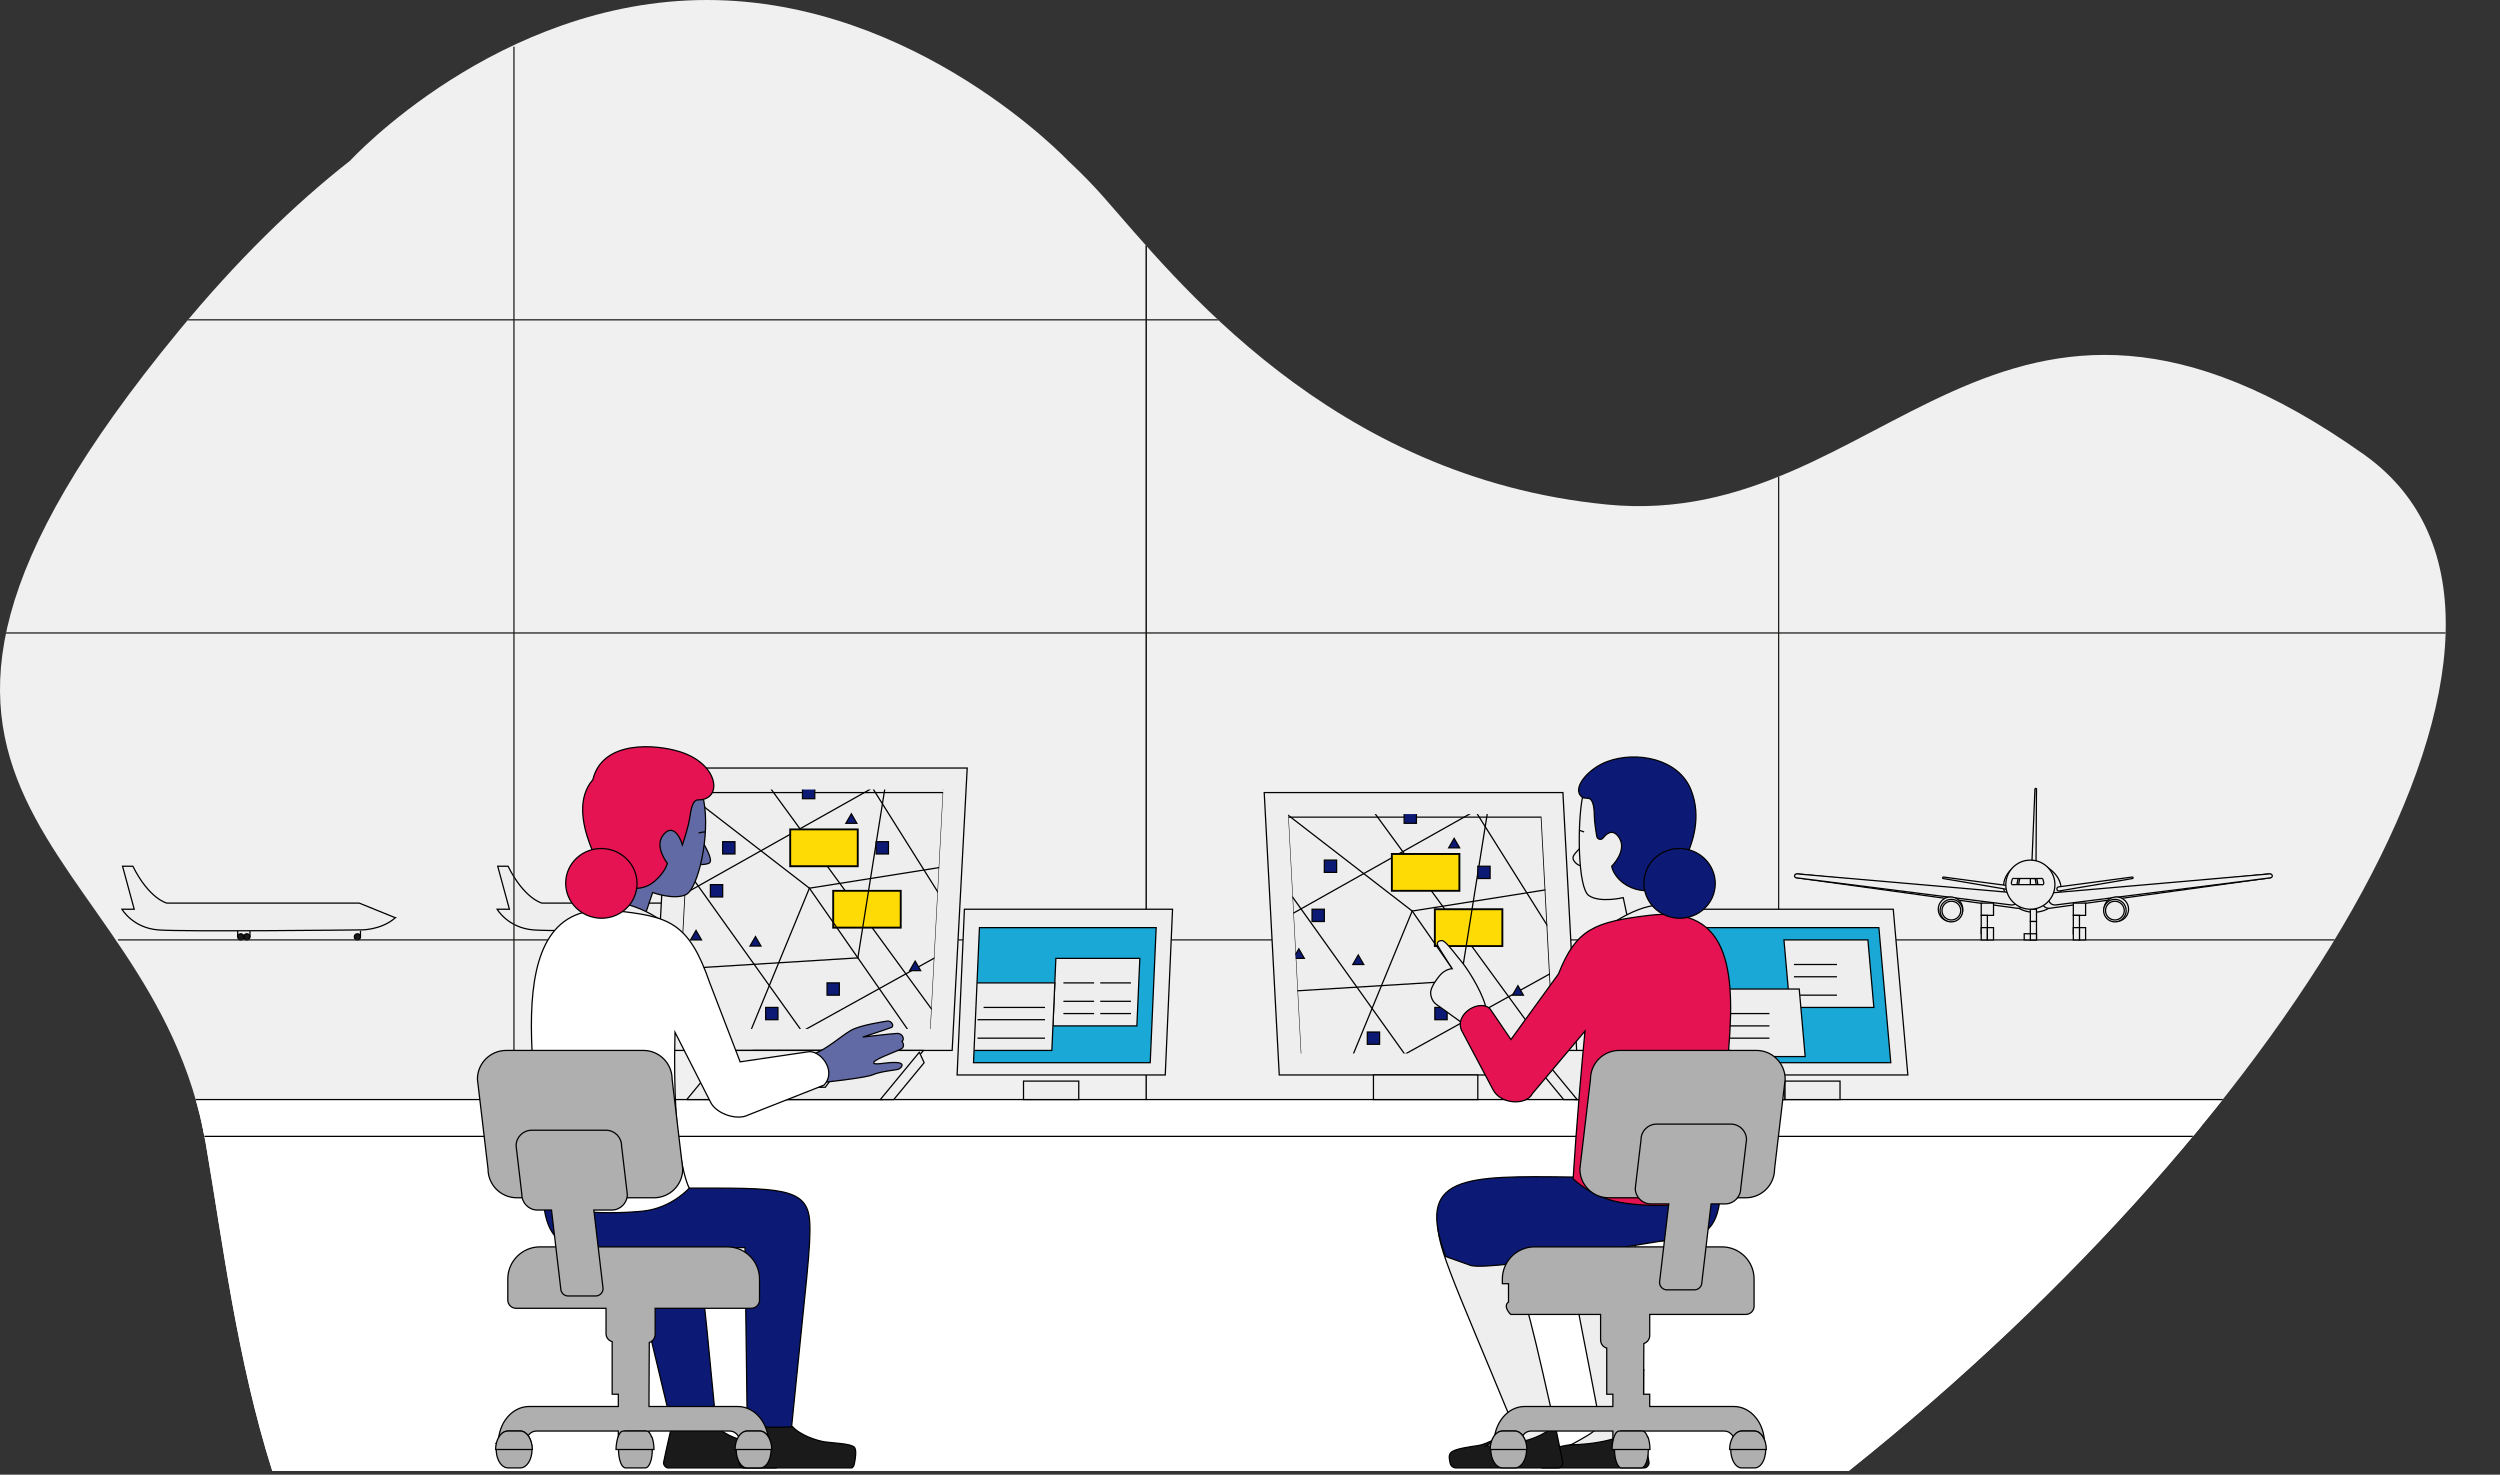 <?xml version="1.0" encoding="UTF-8"?>
<svg xmlns="http://www.w3.org/2000/svg" xmlns:xlink="http://www.w3.org/1999/xlink" id="b" width="987.484" height="582.484" viewBox="0 0 987.484 582.484">
  <rect x="0" y="0" width="987.484" height="582.484" fill="#333333" stroke="none"/>
  <defs>
    <style>.m,.n,.o,.p{fill:none;}.q,.r,.s,.t{fill:#eee;}.q,.u,.v,.s,.n,.w,.x,.y,.z,.aa,.ab,.ac,.t,.o,.p{stroke-width:.5px;}.q,.u,.v,.s,.n,.w,.x,.y,.z,.aa,.ab,.ac,.ad,.o,.p{stroke-miterlimit:10;}.q,.u,.v,.s,.n,.w,.x,.y,.aa,.ab,.ac,.t,.ad,.p{stroke:#000;}.q,.n{stroke-linecap:round;}.ae{fill:#f0f0f0;}.af,.u{fill:#e61353;}.ag,.v{fill:#fff;}.ah,.y{fill:#1aa8d7;}.ai,.z,.aa{fill:#0c1a75;}.aj,.x{fill:#1a1a1a;}.ak,.ac{fill:#616aa5;}.w{opacity:.19;}.w,.ab{fill:#afafaf;}.z{stroke:#020203;}.t{stroke-linejoin:round;}.al{clip-path:url(#k);}.am{clip-path:url(#l);}.an{clip-path:url(#i);}.ao{clip-path:url(#h);}.ap{clip-path:url(#j);}.aq{clip-path:url(#g);}.ar{clip-path:url(#e);}.as{clip-path:url(#f);}.at{clip-path:url(#d);}.ad{fill:#ffdb05;stroke-width:.75px;}.o{stroke:#1d1d1b;}</style>
    <clipPath id="d">
      <path class="ae" d="m138.296,63.465c-22.241,17.432-44.859,39.544-67.589,67.131-154.625,187.665-10.573,198.238,10.573,321.145,6.684,38.85,12.312,85.227,26.274,129.281h622.656c176.579-140.83,296.57-335.527,203.492-401.527-145.374-103.084-188.987,30.397-298.678,19.824-109.692-10.573-170.999-89.667-199.195-121.586-3.816-4.32-7.978-8.627-12.464-12.859-.498-.47-1-.939-1.506-1.407,0,0-59.866-63.466-142.625-63.466s-140.938,63.465-140.938,63.465Z"></path>
    </clipPath>
    <clipPath id="e">
      <polygon class="m" points="608.815 321.55 508.783 321.55 513.823 416.124 613.854 416.124 608.815 321.55"></polygon>
    </clipPath>
    <clipPath id="f">
      <polygon class="m" points="272.581 311.85 372.612 311.85 367.573 406.424 267.541 406.424 272.581 311.85"></polygon>
    </clipPath>
    <clipPath id="g">
      <path class="s" d="m795.622,347.012h10.513c.403-.218.754.056.851.446l.284,1.134c.138.554-.28,1.09-.851.844h-11.08c-.571.246-.99-.291-.851-.844l.284-1.134c.098-.391.449-.665.851-.446Z"></path>
    </clipPath>
    <clipPath id="h">
      <polygon class="y" points="386.877 366.412 456.677 366.412 454.327 419.761 384.526 419.761 386.877 366.412"></polygon>
    </clipPath>
    <clipPath id="i">
      <path class="aa" d="m272.101,469.298c35.169,0,46.852-.544,47.708,13.04.613,9.73-1.317,22.771-7.139,81.276,0,0-10.22.649-17.516-.774l-.895-70.067c1.365.13-55.845.28-65.292,0-6.502-.193-14.344-4.325-14.344-21.286l57.478-2.189Z"></path>
    </clipPath>
    <clipPath id="j">
      <path class="ac" d="m277.957,316.097c2.694,14.12-2.289,34.773-6.877,37.195-4.588,2.422-13.29-.756-13.29-.756l-3.379,10.005-18.341,1.998s7.649-18.165,5.997-23.864c-4.05-13.973,7.528-52.648,35.889-24.578Z"></path>
    </clipPath>
    <clipPath id="k">
      <polygon class="y" points="742.145 366.412 672.345 366.412 677.044 419.761 746.845 419.761 742.145 366.412"></polygon>
    </clipPath>
    <clipPath id="l">
      <path class="s" d="m625.015,315.189c-1.996,10.597-1.797,35.559,2.572,38.561,4.369,3.002,13.576.807,13.576.807l2.244,10.554,18.376,4.2s-5.61-19.341-3.259-24.928c5.766-13.7-1.401-54.32-33.509-29.195Z"></path>
    </clipPath>
  </defs>
  <g id="c">
    <path class="ag" d="m138.963,64.502c-22.197,17.397-44.769,39.465-67.453,66.996-154.316,187.289-10.551,197.841,10.552,320.502,6.671,38.773,12.287,85.057,26.221,129.022h621.409c176.225-140.548,295.976-334.855,203.085-400.723-145.083-102.877-188.608,30.336-298.08,19.784-109.472-10.551-170.657-89.487-198.796-121.342-3.809-4.312-7.962-8.61-12.439-12.834-.497-.469-.998-.937-1.503-1.404H138.963Z"></path>
    <path class="ae" d="m138.296,63.465c-22.241,17.432-44.859,39.544-67.589,67.131-154.625,187.665-10.573,198.238,10.573,321.145,6.684,38.85,12.312,85.227,26.274,129.281h622.656c176.579-140.83,296.57-335.527,203.492-401.527-145.374-103.084-188.987,30.397-298.678,19.824-109.692-10.573-170.999-89.667-199.195-121.586-3.816-4.32-7.978-8.627-12.464-12.859-.498-.47-1-.939-1.506-1.407,0,0-59.866-63.466-142.625-63.466s-140.938,63.465-140.938,63.465Z"></path>
    <g class="at">
      <path class="s" d="m156.175,362.504l-14.299-5.792h-76.016s-6.923-1.643-13.376-14.55h-4.08s4.607,16.975,4.607,16.975h-4.84s4.252,7.371,14.319,8.171c10.066.801,79.616,0,79.616,0,0,0,8.16.356,14.07-4.804Z"></path>
      <circle class="x" cx="141.17" cy="370.049" r="1.212"></circle>
      <circle class="x" cx="97.52" cy="370.049" r="1.212"></circle>
      <circle class="x" cx="95.095" cy="370.049" r="1.212"></circle>
      <line class="s" x1="142.382" y1="367.624" x2="142.382" y2="370.049"></line>
      <line class="s" x1="98.733" y1="367.624" x2="98.733" y2="370.049"></line>
      <line class="s" x1="93.883" y1="367.624" x2="93.883" y2="370.049"></line>
      <path class="s" d="m304.367,362.504l-14.299-5.792h-76.016s-6.923-1.643-13.376-14.55h-4.08s4.607,16.975,4.607,16.975h-4.84s4.252,7.371,14.319,8.171c10.066.801,79.616,0,79.616,0,0,0,8.16.356,14.07-4.804Z"></path>
      <circle class="x" cx="289.093" cy="370.049" r="1.212"></circle>
      <circle class="x" cx="247.868" cy="370.049" r="1.212"></circle>
      <circle class="x" cx="243.018" cy="370.049" r="1.212"></circle>
      <line class="s" x1="290.305" y1="367.624" x2="290.305" y2="370.049"></line>
      <line class="s" x1="246.656" y1="367.624" x2="246.656" y2="370.049"></line>
      <line class="s" x1="241.806" y1="367.624" x2="241.806" y2="370.049"></line>
      <line class="o" x1="46.596" y1="371.262" x2="943.835" y2="371.262"></line>
      <polygon class="s" points="617.34 313.062 499.354 313.062 505.298 424.611 623.284 424.611 617.34 313.062"></polygon>
      <g class="ar">
        <polygon class="s" points="608.815 322.762 508.783 322.762 513.823 417.336 613.854 417.336 608.815 322.762"></polygon>
        <line class="n" x1="498.85" y1="337.936" x2="660.24" y2="563.987"></line>
        <line class="n" x1="531.438" y1="305.348" x2="693.747" y2="527.777"></line>
        <line class="n" x1="578.063" y1="277.415" x2="740.936" y2="493.637"></line>
        <line class="n" x1="754.385" y1="305.865" x2="424.879" y2="488.464"></line>
        <line class="n" x1="702.14" y1="253.103" x2="429.017" y2="406.734"></line>
        <line class="n" x1="760.592" y1="359.662" x2="427.983" y2="536.571"></line>
        <line class="n" x1="794.732" y1="390.358" x2="498.85" y2="550.537"></line>
        <rect class="ad" x="549.777" y="337.312" width="26.675" height="14.55"></rect>
        <rect class="ad" x="566.752" y="359.137" width="26.675" height="14.55"></rect>
        <polyline class="n" points="508.273 321.59 557.807 359.854 530.91 425.175"></polyline>
        <line class="n" x1="624.87" y1="349.199" x2="557.807" y2="359.854"></line>
        <line class="n" x1="676.786" y1="530.926" x2="557.807" y2="359.854"></line>
        <line class="n" x1="563.488" y1="289.637" x2="686.251" y2="485.124"></line>
        <line class="n" x1="506.392" y1="391.736" x2="576.951" y2="387.381"></line>
        <line class="n" x1="589.632" y1="307.808" x2="576.951" y2="387.381"></line>
        <rect class="z" x="523.102" y="339.737" width="4.85" height="4.85"></rect>
        <rect class="z" x="518.252" y="359.137" width="4.85" height="4.85"></rect>
        <rect class="z" x="540.077" y="407.636" width="4.85" height="4.85"></rect>
        <rect class="z" x="583.727" y="342.162" width="4.85" height="4.85"></rect>
        <rect class="z" x="566.752" y="397.936" width="4.85" height="4.85"></rect>
        <rect class="z" x="554.627" y="320.337" width="4.85" height="4.85"></rect>
        <polygon class="z" points="513.029 378.536 515.193 378.536 514.111 376.662 513.029 374.788 511.947 376.662 510.865 378.536 513.029 378.536"></polygon>
        <polygon class="z" points="536.5 380.961 538.664 380.961 537.582 379.087 536.5 377.213 535.418 379.087 534.336 380.961 536.5 380.961"></polygon>
        <polygon class="z" points="599.576 393.086 601.74 393.086 600.658 391.212 599.576 389.338 598.494 391.212 597.412 393.086 599.576 393.086"></polygon>
        <polygon class="z" points="574.382 334.887 576.546 334.887 575.464 333.013 574.382 331.139 573.3 333.013 572.218 334.887 574.382 334.887"></polygon>
      </g>
      <polygon class="s" points="264.056 303.362 382.042 303.362 376.098 414.911 258.112 414.911 264.056 303.362"></polygon>
      <g class="as">
        <polygon class="s" points="272.581 313.062 372.612 313.062 367.573 407.636 267.541 407.636 272.581 313.062"></polygon>
        <line class="n" x1="260.753" y1="328.913" x2="422.143" y2="554.964"></line>
        <line class="n" x1="293.341" y1="296.325" x2="455.65" y2="518.754"></line>
        <line class="n" x1="339.966" y1="268.392" x2="502.839" y2="484.614"></line>
        <line class="n" x1="516.288" y1="296.842" x2="186.782" y2="479.441"></line>
        <line class="n" x1="464.043" y1="244.08" x2="190.92" y2="397.711"></line>
        <line class="n" x1="522.495" y1="350.639" x2="189.886" y2="527.548"></line>
        <line class="n" x1="556.635" y1="381.335" x2="260.753" y2="541.515"></line>
        <rect class="ad" x="312.13" y="327.612" width="26.675" height="14.55"></rect>
        <rect class="ad" x="329.105" y="351.862" width="26.675" height="14.55"></rect>
        <polyline class="n" points="270.177 312.567 319.71 350.831 292.813 416.152"></polyline>
        <line class="n" x1="386.773" y1="340.176" x2="319.71" y2="350.831"></line>
        <line class="n" x1="438.689" y1="521.903" x2="319.71" y2="350.831"></line>
        <line class="n" x1="325.391" y1="280.615" x2="448.154" y2="476.101"></line>
        <line class="n" x1="268.296" y1="382.713" x2="338.854" y2="378.358"></line>
        <line class="n" x1="351.535" y1="298.785" x2="338.854" y2="378.358"></line>
        <rect class="z" x="285.455" y="332.462" width="4.85" height="4.85"></rect>
        <rect class="z" x="280.605" y="349.437" width="4.85" height="4.85"></rect>
        <rect class="z" x="302.43" y="397.936" width="4.85" height="4.85"></rect>
        <rect class="z" x="346.08" y="332.462" width="4.85" height="4.85"></rect>
        <rect class="z" x="326.68" y="388.236" width="4.85" height="4.85"></rect>
        <rect class="z" x="316.98" y="310.637" width="4.85" height="4.85"></rect>
        <polygon class="z" points="274.932 371.262 277.096 371.262 276.014 369.388 274.932 367.513 273.85 369.388 272.768 371.262 274.932 371.262"></polygon>
        <polygon class="z" points="298.403 373.687 300.567 373.687 299.485 371.812 298.403 369.938 297.321 371.812 296.239 373.687 298.403 373.687"></polygon>
        <polygon class="z" points="361.479 383.386 363.643 383.386 362.561 381.512 361.479 379.638 360.397 381.512 359.315 383.386 361.479 383.386"></polygon>
        <polygon class="z" points="336.285 325.187 338.449 325.187 337.367 323.313 336.285 321.439 335.203 323.313 334.121 325.187 336.285 325.187"></polygon>
      </g>
      <path class="s" d="m791.406,350.118c0-5.206,4.701-9.514,10.672-9.514s12.025,5.098,12.025,10.304-4.84,9.427-10.811,9.427-11.886-5.011-11.886-10.217Z"></path>
      <rect class="s" x="801.974" y="359.137" width="2.425" height="4.85"></rect>
      <rect class="s" x="801.974" y="363.987" width="2.425" height="7.275"></rect>
      <rect class="s" x="801.974" y="368.837" width="2.425" height="2.425"></rect>
      <rect class="s" x="799.549" y="368.837" width="2.425" height="2.425"></rect>
      <path class="s" d="m896.527,346.744l-86.837,12.009c-1.499.207-2.866-.799-2.866-2.108v-.646c0-1.06.91-1.949,2.13-2.08l87.301-8.725c.545-.058,1.029.31,1.029.784h0c0,.382-.32.705-.757.766Z"></path>
      <path class="s" d="m896.803,346.733l-84.757,10.709c-1.463.185-2.797-.841-2.797-2.151v-.646c0-1.06.889-1.936,2.079-2.048l85.21-7.418c.532-.05,1.004.326,1.004.8h0c0,.382-.312.701-.738.755Z"></path>
      <circle class="s" cx="835.924" cy="359.137" r="4.85" transform="translate(-9.112 696.276) rotate(-45)"></circle>
      <path class="s" d="m835.368,363.759c-2.248,0-4.078-1.829-4.078-4.078s1.829-4.078,4.078-4.078,4.078,1.829,4.078,4.078-1.829,4.078-4.078,4.078Z"></path>
      <path class="s" d="m835.368,355.98c2.041,0,3.702,1.66,3.702,3.702s-1.661,3.702-3.702,3.702-3.702-1.66-3.702-3.702,1.661-3.702,3.702-3.702m0-.752c-2.46,0-4.454,1.994-4.454,4.454s1.994,4.454,4.454,4.454,4.454-1.994,4.454-4.454-1.994-4.454-4.454-4.454h0Z"></path>
      <rect class="s" x="818.949" y="356.712" width="4.85" height="4.85"></rect>
      <rect class="s" x="818.949" y="361.562" width="2.425" height="7.275"></rect>
      <rect class="s" x="821.374" y="366.412" width="2.425" height="4.85"></rect>
      <rect class="s" x="818.949" y="366.412" width="2.425" height="4.85"></rect>
      <path class="s" d="m709.846,346.744l86.837,12.009c1.499.207,2.866-.799,2.866-2.108v-.646c0-1.06-.91-1.949-2.13-2.08l-87.301-8.725c-.545-.058-1.029.31-1.029.784h0c0,.382.32.705.757.766Z"></path>
      <path class="s" d="m709.57,346.733l84.757,10.709c1.463.185,2.797-.841,2.797-2.151v-.646c0-1.06-.889-1.936-2.079-2.048l-85.21-7.418c-.532-.05-1.004.326-1.004.8h0c0,.382.312.701.738.755Z"></path>
      <circle class="s" cx="770.449" cy="359.137" r="4.85" transform="translate(-61.902 186.619) rotate(-13.282)"></circle>
      <path class="s" d="m770.774,363.759c-2.248,0-4.078-1.829-4.078-4.078s1.829-4.078,4.078-4.078,4.078,1.829,4.078,4.078-1.829,4.078-4.078,4.078Z"></path>
      <path class="s" d="m770.774,355.98c2.041,0,3.702,1.66,3.702,3.702s-1.661,3.702-3.702,3.702-3.702-1.66-3.702-3.702,1.661-3.702,3.702-3.702m0-.752c-2.46,0-4.454,1.994-4.454,4.454s1.994,4.454,4.454,4.454,4.454-1.994,4.454-4.454-1.994-4.454-4.454-4.454h0Z"></path>
      <rect class="s" x="782.574" y="356.712" width="4.85" height="4.85" transform="translate(1569.998 718.273) rotate(180)"></rect>
      <rect class="s" x="782.574" y="361.562" width="2.425" height="7.275" transform="translate(1567.574 730.398) rotate(180)"></rect>
      <rect class="s" x="782.574" y="366.412" width="2.425" height="4.85" transform="translate(1567.574 737.673) rotate(180)"></rect>
      <rect class="s" x="784.999" y="366.412" width="2.425" height="4.85" transform="translate(1572.423 737.673) rotate(180)"></rect>
      <path class="s" d="m842.338,347.017l-28.946,4.911c-.499.085-.955-.3-.955-.807h0c0-.41.303-.757.71-.811l29.1-3.892c.182-.024.343.117.343.3h0c0,.148-.107.274-.252.299Z"></path>
      <path class="s" d="m804.399,311.682l-.186,29.359c-.003.507-.461.889-.96.801h0c-.404-.071-.693-.43-.676-.84l1.216-29.334c.008-.183.175-.317.355-.286h0c.145.026.251.152.25.3Z"></path>
      <path class="s" d="m767.541,347.017l28.946,4.911c.499.085.955-.3.955-.807h0c0-.41-.303-.757-.71-.811l-29.1-3.892c-.182-.024-.343.117-.343.3h0c0,.148.107.274.252.299Z"></path>
      <circle class="s" cx="801.974" cy="349.437" r="9.7" transform="translate(277.629 1049.673) rotate(-76.717)"></circle>
      <path class="r" d="m795.622,347.012h10.513c.403-.218.754.056.851.446l.284,1.134c.138.554-.28,1.09-.851.844h-11.08c-.571.246-.99-.291-.851-.844l.284-1.134c.098-.391.449-.665.851-.446Z"></path>
      <g class="aq">
        <rect class="s" x="801.974" y="347.012" width="2.425" height="4.85"></rect>
        <polygon class="s" points="803.866 347.012 804.523 347.012 805.393 351.862 804.736 351.862 803.866 347.012"></polygon>
        <polygon class="s" points="797.114 347.012 797.771 347.012 796.906 351.862 796.25 351.862 797.114 347.012"></polygon>
      </g>
      <path class="p" d="m795.622,347.012h10.513c.403-.218.754.056.851.446l.284,1.134c.138.554-.28,1.09-.851.844h-11.08c-.571.246-.99-.291-.851-.844l.284-1.134c.098-.391.449-.665.851-.446Z"></path>
      <polyline class="o" points="702.55 42.678 702.55 468.26 452.778 468.26 452.778 42.678"></polyline>
      <polyline class="o" points="452.778 42.678 452.778 468.26 203.006 468.26 203.006 18.428"></polyline>
      <rect class="v" x="16.284" y="444.011" width="904.514" height="138.223"></rect>
      <line class="o" x1=".521" y1="250.013" x2="987.484" y2="250.013"></line>
      <rect class="v" x="6.584" y="434.311" width="914.214" height="14.55"></rect>
      <rect class="s" x="297.58" y="414.911" width="41.224" height="9.7" transform="translate(636.385 839.522) rotate(-180)"></rect>
      <polygon class="t" points="287.267 414.911 364.771 414.911 348.773 434.311 271.269 434.311 287.267 414.911"></polygon>
      <polygon class="t" points="363.132 415.62 365.034 419.757 353.033 434.311 347.719 434.311 363.132 415.62"></polygon>
      <rect class="s" x="404.279" y="427.036" width="21.825" height="7.275" transform="translate(830.382 861.347) rotate(180)"></rect>
      <polygon class="s" points="380.937 359.137 463.151 359.137 460.267 424.611 378.052 424.611 380.937 359.137"></polygon>
      <polygon class="ah" points="386.877 366.412 456.677 366.412 454.327 419.761 384.526 419.761 386.877 366.412"></polygon>
      <g class="ao">
        <polygon class="s" points="415.891 405.211 449.054 405.211 450.23 378.536 417.066 378.536 415.891 405.211"></polygon>
        <line class="s" x1="446.716" y1="388.236" x2="434.591" y2="388.236"></line>
        <line class="s" x1="446.716" y1="395.511" x2="434.591" y2="395.511"></line>
        <line class="s" x1="446.716" y1="400.361" x2="434.591" y2="400.361"></line>
        <line class="s" x1="432.166" y1="388.236" x2="420.041" y2="388.236"></line>
        <line class="s" x1="432.166" y1="395.511" x2="420.041" y2="395.511"></line>
        <line class="s" x1="432.166" y1="400.361" x2="420.041" y2="400.361"></line>
        <polygon class="s" points="382.317 414.911 415.48 414.911 416.655 388.236 383.492 388.236 382.317 414.911"></polygon>
        <line class="s" x1="412.766" y1="397.936" x2="388.517" y2="397.936"></line>
        <line class="s" x1="412.766" y1="402.786" x2="386.092" y2="402.786"></line>
        <line class="s" x1="412.766" y1="410.061" x2="386.092" y2="410.061"></line>
      </g>
      <polygon class="p" points="386.877 366.412 456.677 366.412 454.327 419.761 384.526 419.761 386.877 366.412"></polygon>
      <polygon class="s" points="302.298 429.461 325.988 429.461 331.304 422.186 307.614 422.186 302.298 429.461"></polygon>
      <polygon class="s" points="300.669 429.461 324.359 429.461 329.675 422.186 305.985 422.186 300.669 429.461"></polygon>
      <path class="aj" d="m282.996,563.299c3.127,3.646,9.858,5.772,13.019,6.246,3.161.474,10.398.618,11.662,2.173.902,1.109.356,4.507-.031,6.363-.151.725-.463,1.728-1.204,1.728h-42.626c-.877,0-1.868-1.283-1.699-2.144.844-4.297,3.363-15.14,3.363-15.14l17.516.774Z"></path>
      <path class="p" d="m282.996,563.299c3.127,3.646,9.858,5.772,13.019,6.246,3.161.474,10.398.618,11.662,2.173.902,1.109.356,4.507-.031,6.363-.151.725-.463,1.728-1.204,1.728h-42.626c-.877,0-1.868-1.283-1.699-2.144.844-4.297,3.363-15.14,3.363-15.14l17.516.774Z"></path>
      <path class="ai" d="m271.776,482.338c4.531,10.435,5.035,17.249,11.187,81.276,0,0-10.076.649-17.688-.774l-16.73-70.067s17.45-23.75,23.231-10.435Z"></path>
      <path class="p" d="m271.776,482.338c4.531,10.435,5.035,17.249,11.187,81.276,0,0-10.076.649-17.688-.774l-16.73-70.067s17.45-23.75,23.231-10.435Z"></path>
      <path class="aj" d="m312.83,563.299c3.127,3.646,9.858,5.772,13.019,6.246,3.161.474,10.398.618,11.662,2.173.902,1.109.356,4.507-.031,6.363-.151.725-.463,1.728-1.204,1.728h-42.626c-.877,0-1.868-1.283-1.699-2.144.844-4.297,3.363-15.14,3.363-15.14l17.516.774Z"></path>
      <path class="p" d="m312.83,563.299c3.127,3.646,9.858,5.772,13.019,6.246,3.161.474,10.398.618,11.662,2.173.902,1.109.356,4.507-.031,6.363-.151.725-.463,1.728-1.204,1.728h-42.626c-.877,0-1.868-1.283-1.699-2.144.844-4.297,3.363-15.14,3.363-15.14l17.516.774Z"></path>
      <path class="ai" d="m272.101,469.298c35.169,0,46.852-.544,47.708,13.04.613,9.73-1.317,22.771-7.139,81.276,0,0-10.22.649-17.516-.774l-.895-70.067c1.365.13-55.845.28-65.292,0-6.502-.193-14.344-4.325-14.344-21.286l57.478-2.189Z"></path>
      <g class="an">
        <path class="aa" d="m233.147,476.699c0,11.175,1.025,18.7,12.792,20.706"></path>
      </g>
      <path class="p" d="m272.101,469.298c35.169,0,46.852-.544,47.708,13.04.613,9.73-1.317,22.771-7.139,81.276,0,0-10.22.649-17.516-.774l-.895-70.067c1.365.13-55.845.28-65.292,0-6.502-.193-14.344-4.325-14.344-21.286l57.478-2.189Z"></path>
      <path class="ac" d="m277.205,331.891c2.875,5.12,4.577,8.623,2.514,9.218-3.14.905-5.747.171-5.974-1.924-.227-2.095,3.46-7.294,3.46-7.294Z"></path>
      <path class="ak" d="m277.957,316.097c2.694,14.12-2.289,34.773-6.877,37.195-4.588,2.422-13.29-.756-13.29-.756l-3.379,10.005-18.341,1.998s7.649-18.165,5.997-23.864c-4.05-13.973,7.528-52.648,35.889-24.578Z"></path>
      <g class="ap">
        <path class="ac" d="m279.99,328.809c-1.175-.608-4.048.229-4.048.229"></path>
      </g>
      <path class="p" d="m277.957,316.097c2.694,14.12-2.289,34.773-6.877,37.195-4.588,2.422-13.29-.756-13.29-.756l-3.379,10.005-18.341,1.998s7.649-18.165,5.997-23.864c-4.05-13.973,7.528-52.648,35.889-24.578Z"></path>
      <path class="u" d="m275.65,315.951c9.921.191,8.499-14.115-7.011-18.993-9.564-3.008-30.674-4.777-34.466,11.017-12.143,13.932,7.081,41.389,7.081,41.389,0,0,2.911,2.712,11.62,1.384,2.015-.307,3.918-1.151,5.466-2.477,1.926-1.65,4.386-4.237,5.277-7.264,0,0-5.304-6.585-1.675-11.167,3.467-4.377,6.375-.213,7.595,3.89,0,0,2.428-6.87,3.072-11.72.515-3.884,1.574-6.087,3.042-6.059Z"></path>
      <path class="s" d="m259.461,362.444c-11.139-6.984-25.289-9.08-27.864-1.324-2.199,6.625,27.864,1.324,27.864,1.324Z"></path>
      <path class="ac" d="m321.394,416.306c5.33-1.946,10.968-7.181,14.765-9.334,3.797-2.153,13.254-3.451,14.226-3.64,1.646-.321,3.044,1.955,1.702,2.503-1.473.602-11.305,3.803-11.305,3.803,0,0,10.995-1.321,13.52-1.436,2.397-.108,3.04,2.496,2.008,3.111,0,0,1.167,1.631.135,2.656-1.032,1.025-10.525,4.055-11.247,5.593-.722,1.538,4.769-.081,8.794.124,4.025.205,1.794,2.388.762,2.696-1.032.308-6.914.791-9.945,2.124-3.03,1.333-21.063,3.197-21.063,3.197l-2.352-11.397Z"></path>
      <path class="ag" d="m242.741,359.698c21.258,2.282,29.227,4.269,37.596,28.489l12.011,31.233,26.48-3.91c4.866-1.239,11.991,7.37,6.656,13.094l-29.965,11.821c-4.487,2.301-12.622-.518-14.838-5.048l-14.06-27.638c-1.235,50.038,5.638,61.559,5.638,61.559,0,0-6.907,7.838-18.087,9.064-11.092,1.216-39.418,1.586-39.391-6.874.11-34.204-22.291-117.183,27.959-111.79Z"></path>
      <path class="p" d="m242.741,359.698c21.258,2.282,29.227,4.269,37.596,28.489l12.011,31.233,26.48-3.91c4.866-1.239,11.991,7.37,6.656,13.094l-29.965,11.821c-4.487,2.301-12.622-.518-14.838-5.048l-14.06-27.638c-1.235,50.038,5.638,61.559,5.638,61.559,0,0-6.907,7.838-18.087,9.064-11.092,1.216-39.418,1.586-39.391-6.874.11-34.204-22.291-117.183,27.959-111.79Z"></path>
      <path class="ab" d="m291.416,555.559h-35.061v-4.85h0l.106-20.428c1.347-.452,2.319-1.724,2.319-3.225v-10.296h37.969c1.798,0,3.255-1.457,3.255-3.255v-8.29c0-7.016-5.688-12.704-12.704-12.704h-74.016c-7.016,0-12.704,5.688-12.704,12.704v8.29c0,1.798,1.457,3.255,3.255,3.255h35.544v9.993c0,1.535,1.03,2.822,2.425,3.193v20.764h2.425v4.85h-35.209c-6.734,0-12.194,6.514-12.194,14.55h-1.173s12.05,0,12.05,0c0-2.678,1.835-4.85,4.099-4.85h32.426v4.85h12.125v-4.85h31.955c2.264,0,4.099,2.171,4.099,4.85h11.201c0-8.036-5.459-14.55-12.194-14.55Z"></path>
      <path class="ab" d="m254.11,414.911h-54.16c-6.28,0-11.371,5.091-11.371,11.371l4.189,35.458c0,6.28,5.091,11.371,11.371,11.371h54.16c6.28,0,11.371-5.091,11.371-11.371l-4.189-35.458c0-6.28-5.091-11.371-11.371-11.371Z"></path>
      <path class="ab" d="m245.513,452.595c0-3.402-2.758-6.159-6.159-6.159h-29.336c-3.402,0-6.159,2.758-6.159,6.159l2.269,19.207c0,3.401,2.758,6.159,6.159,6.159h5.553l3.647,31c0,1.629,1.321,2.95,2.95,2.95h10.817c1.629,0,2.95-1.321,2.95-2.95l-3.647-30.999h7.067c3.402,0,6.159-2.758,6.159-6.159l-2.269-19.207Z"></path>
      <path class="w" d="m304.007,570.109h-6.426v-2.425h5.649c.322.816.587,1.495.778,2.425Z"></path>
      <path class="ab" d="m304.231,569.621c-.191-.745-.455-1.424-.778-2.013-.138-.257-.289-.496-.448-.715-.74-1.022-1.686-1.634-2.716-1.634h-5.134v.007c-.025,0-.05-.006-.075-.006-2.375,0-4.3,3.257-4.3,7.275s1.925,7.275,4.3,7.275c.025,0,.05-.006.075-.006v.005h5.134c1.691,0,3.156-1.651,3.858-4.055.284-.969.443-2.064.443-3.219,0-1.037-.128-2.023-.36-2.914Z"></path>
      <path class="w" d="m196.389,570.109h6.617v-2.425h-5.778c-.347.816-.633,1.495-.839,2.425Z"></path>
      <path class="ab" d="m205.512,565.26c-.027,0-.054.006-.081.006v-.007h-4.784c-1.11,0-2.13.612-2.928,1.634-.171.219-.334.458-.483.715-.347.589-.632,1.269-.839,2.013-.25.891-.388,1.878-.388,2.914,0,1.155.171,2.25.478,3.219.757,2.403,2.337,4.055,4.16,4.055h4.784v-.005c.027,0,.054.006.081.006,2.561,0,4.637-3.257,4.637-7.275s-2.076-7.275-4.637-7.275Z"></path>
      <path class="ab" d="m257.431,569.685c-.046-.278-.111-.603-.195-.946-.022-.092-.046-.18-.07-.269-.054-.203-.116-.408-.183-.614-.018-.055-.032-.119-.051-.172h.052c-.438-1.255-1.124-2.425-2.105-2.425h-7.794,0s0,0,0,0c-1.534,0-2.778,3.257-2.778,7.275s1.244,7.275,2.778,7.275c.53,0,1.589-.001,1.589-.001h6.227c1.086,0,2.026-1.641,2.477-4.029.36-1.898.379-4.154.053-6.094Z"></path>
      <path class="ab" d="m210.275,572.534h-14.524c.013-.993.153-1.935.388-2.794.216-.764.509-1.464.865-2.069.153-.261.318-.509.496-.732.821-1.05,1.871-1.68,3.01-1.68h4.92v.007c.025,0,.057-.007.083-.007,2.59,0,4.697,3.24,4.761,7.275Z"></path>
      <path class="ab" d="m304.849,572.534h-14.524c.013-.993.153-1.935.388-2.794.216-.764.509-1.464.866-2.068.153-.261.318-.509.496-.732.821-1.05,1.871-1.68,3.01-1.68h4.92s0,.006,0,.006c.025,0,.057-.007.083-.007,2.59,0,4.697,3.24,4.761,7.275Z"></path>
      <path class="ab" d="m258.316,572.534h-14.995c.028-2.168.723-7.275,2.877-7.275h9.116c.98,0,1.665,1.169,2.105,2.425h.144c.523,1.555.742,3.216.753,4.85Z"></path>
      <rect class="s" x="542.502" y="424.611" width="41.224" height="9.7"></rect>
      <rect class="s" x="704.975" y="427.036" width="21.825" height="7.275"></rect>
      <rect class="s" x="697.7" y="427.036" width="7.275" height="7.275"></rect>
      <polygon class="s" points="747.818 359.137 665.604 359.137 671.371 424.611 753.586 424.611 747.818 359.137"></polygon>
      <polygon class="s" points="663.851 359.137 665.153 359.137 670.92 424.611 669.618 424.611 663.851 359.137"></polygon>
      <polygon class="ah" points="742.145 366.412 672.345 366.412 677.044 419.761 746.845 419.761 742.145 366.412"></polygon>
      <g class="al">
        <polygon class="s" points="740.16 397.936 706.997 397.936 704.647 371.262 737.81 371.262 740.16 397.936"></polygon>
        <line class="s" x1="708.613" y1="380.961" x2="725.587" y2="380.961"></line>
        <line class="s" x1="708.613" y1="385.811" x2="725.587" y2="385.811"></line>
        <line class="s" x1="711.038" y1="393.086" x2="725.587" y2="393.086"></line>
        <polygon class="s" points="713.033 417.336 679.87 417.336 677.52 390.661 710.683 390.661 713.033 417.336"></polygon>
        <line class="s" x1="681.938" y1="400.361" x2="698.913" y2="400.361"></line>
        <line class="s" x1="681.938" y1="405.211" x2="698.913" y2="405.211"></line>
        <line class="s" x1="681.938" y1="410.061" x2="698.913" y2="410.061"></line>
      </g>
      <polygon class="p" points="742.145 366.412 672.345 366.412 677.044 419.761 746.845 419.761 742.145 366.412"></polygon>
      <polygon class="s" points="683.402 414.911 605.899 414.911 621.896 434.311 699.4 434.311 683.402 414.911"></polygon>
      <polygon class="s" points="607.537 415.62 605.635 419.757 617.636 434.311 622.95 434.311 607.537 415.62"></polygon>
      <polygon class="s" points="682.728 429.461 659.038 429.461 653.722 422.186 677.412 422.186 682.728 429.461"></polygon>
      <path class="aj" d="m632.838,562.941c-3.195,3.725-8.038,7.028-11.267,7.513-3.229.484-11.511,1.799-12.803,3.387-.922,1.133-1.51,2.307-1.115,4.203.155.741,1.921,1.766,1.23,1.766h40.729c.896,0,1.908-1.311,1.736-2.19-.862-4.39-2.437-15.468-2.437-15.468l-16.073.79Z"></path>
      <path class="p" d="m632.838,562.941c-3.195,3.725-8.038,7.028-11.267,7.513-3.229.484-11.511,1.799-12.803,3.387-.922,1.133-1.51,2.307-1.115,4.203.155.741,1.921,1.766,1.23,1.766h40.729c.896,0,1.908-1.311,1.736-2.19-.862-4.39-2.437-15.468-2.437-15.468l-16.073.79Z"></path>
      <path class="aj" d="m598.018,562.941c-3.195,3.725-10.86,7.554-14.09,8.039-3.229.484-9.596,1.273-10.888,2.861-.916,1.127-.606,2.293-.214,4.17.207.989,1.203,1.798,2.214,1.798h40.503c.896,0,1.908-1.311,1.736-2.19-.862-4.39-3.187-15.468-3.187-15.468l-16.073.79Z"></path>
      <path class="p" d="m598.018,562.941c-3.195,3.725-10.86,7.554-14.09,8.039-3.229.484-9.596,1.273-10.888,2.861-.916,1.127-.606,2.293-.214,4.17.207.989,1.203,1.798,2.214,1.798h40.503c.896,0,1.908-1.311,1.736-2.19-.862-4.39-3.187-15.468-3.187-15.468l-16.073.79Z"></path>
      <path class="s" d="m621.39,466.1c-35.932,0-50.199-.281-53.083,13.323-2.261,10.662,4.521,22.934,29.711,84.276-2.618,3.017-7.415,5.357-11.267,7.513,0,0,19.324.169,27.341-8.303-7.124-31.449-11.91-53.933-19.68-72.824h71.049c6.646,0,11.829-4.527,11.829-21.855l-55.9-2.129Z"></path>
      <path class="s" d="m649.201,541.009h-.872c-.319-29.427-.827-40.281-3.172-53.224,0,0-18.216-24.793-24.251-10.893-4.73,10.893-.586,23.432,11.226,86.104l-.034.002c-2.675,3.083-7.576,5.473-11.512,7.676,0,0,19.744.173,27.934-8.483-.012-1.434-.023-2.836-.035-4.207h.715v-16.975Z"></path>
      <path class="s" d="m626.646,332.01c-3.554,4.695-6.533,5.852-4.813,8.192,1.978,2.691,5.389,2.338,6.398.436,1.008-1.902-1.584-8.628-1.584-8.628Z"></path>
      <path class="r" d="m625.015,315.189c-1.996,10.597-1.797,35.559,2.572,38.561,4.369,3.002,13.576.807,13.576.807l2.244,10.554,18.376,4.2s-5.61-19.341-3.259-24.928c5.766-13.7-1.401-54.32-33.509-29.195Z"></path>
      <g class="am">
        <path class="q" d="m621.447,327.847c1.264-.478,4.081.712,4.081.712"></path>
      </g>
      <path class="p" d="m625.015,315.189c-1.996,10.597-1.797,35.559,2.572,38.561,4.369,3.002,13.576.807,13.576.807l2.244,10.554,18.376,4.2s-5.61-19.341-3.259-24.928c5.766-13.7-1.401-54.32-33.509-29.195Z"></path>
      <path class="aa" d="m627.374,315.314c-1.463-.142-1.811.033-2.519-.521-4.173-3.27,2.296-11.115,10.003-13.984,11.29-4.203,28.161-1.358,33.132,11.326,8.068,20.586-12.09,41.163-12.09,41.163,0,0-.662-1.674-4.53-1.485-4.938.24-9.802-1.714-12.813-5.634-.967-1.259-1.703-2.62-1.941-4.01,0,0,6.163-6.054,3.023-11.134-2.173-3.516-4.58-2.448-6.397-.064-.745.977-2.294.616-2.51-.593-.451-2.516-.948-5.863-.99-8.554-.063-4.002-.876-6.364-2.369-6.509Z"></path>
      <path class="s" d="m637.766,364.123c13.016-8.287,24.352-9.055,26.983-1.13,2.247,6.769-26.983,1.13-26.983,1.13Z"></path>
      <path class="aa" d="m621.39,464.93c-43.551-.581-62.302-.702-50.366,31.375l10.001,3.571c9.649,2.238,76.915-10.516,84.436-10.961,11.809-.7,14.136-8.901,14.401-23.079l-58.472-.906Z"></path>
      <path class="s" d="m586.692,397.057c-1.946-6.725-7.696-15.282-9.401-17.21-1.705-1.928-6.179-8.291-7.673-8.316-1.263-.022-2.471.592-1.54,2.3.932,1.708,5.543,8.788,5.543,8.788,0,0-2.874.06-5.146,2.953-1.328,1.69-2.9,3.857-3.314,5.906-.262,1.296.293,4.073,2.41,5.424,2.117,1.35,10.76,7.952,10.834,7.562.073-.391,8.286-7.406,8.286-7.406Z"></path>
      <path class="af" d="m651.55,361.54c-21.689,2.605-28.941,5.319-35.953,23.148l-18.783,25.923-7.996-11.759c-3.484-4.663-14.434,1.158-11.526,8.113l12.478,23.508c3.087,5.9,13.224,6.166,15.488,1.538l20.799-24.756c-3.318,34.767-4.666,58.402-4.666,58.402,0,0,7.176,7.193,18.48,9.26,14.32,2.619,40.314,1.309,40.03-5.706-.62-15.303.614-31.762,2.296-48.206,3.704-36.223,2.062-63.395-30.646-59.465Z"></path>
      <path class="p" d="m651.55,361.54c-21.689,2.605-28.941,5.319-35.953,23.148l-18.783,25.923-7.996-11.759c-3.484-4.663-14.434,1.158-11.526,8.113l12.478,23.508c3.087,5.9,13.224,6.166,15.488,1.538l20.799-24.756c-3.318,34.767-4.666,58.402-4.666,58.402,0,0,7.176,7.193,18.48,9.26,14.32,2.619,40.314,1.309,40.03-5.706-.62-15.303.614-31.762,2.296-48.206,3.704-36.223,2.062-63.395-30.646-59.465Z"></path>
      <path class="ab" d="m639.599,414.911h54.16c6.28,0,11.371,5.091,11.371,11.371l-4.189,35.458c0,6.28-5.091,11.371-11.371,11.371h-54.16c-6.28,0-11.371-5.091-11.371-11.371l4.189-35.458c0-6.28,5.091-11.371,11.371-11.371Z"></path>
      <path class="aa" d="m649.422,347.292c.882-7.551,7.864-12.94,15.595-12.038,7.731.903,13.284,7.756,12.402,15.306-.882,7.551-7.864,12.94-15.595,12.038-7.731-.903-13.284-7.756-12.402-15.306Z"></path>
      <path class="u" d="m223.537,347.292c.882-7.551,7.864-12.94,15.595-12.038,7.731.903,13.284,7.756,12.402,15.306-.882,7.551-7.864,12.94-15.595,12.038-7.731-.903-13.284-7.756-12.402-15.306Z"></path>
      <path class="ab" d="m684.885,555.559h-33.259v-4.85h-2.425l.106-20.02c1.347-.443,2.319-1.69,2.319-3.161v-8.344h37.969c1.798,0,3.255-1.457,3.255-3.255v-8.87h0v-1.846c0-7.016-5.688-12.704-12.704-12.704h-74.016c-7.016,0-12.704,5.688-12.704,12.704v1.846h2.425v7.214c-2.387,1.82.869,4.911.869,4.911h35.506v10.09c0,1.55,1.03,2.849,2.425,3.224v18.211h2.425v4.85h-34.871c-6.67,0-12.077,6.514-12.077,14.55h-1.627s12.05,0,12.05,0c0-2.679,1.835-4.85,4.099-4.85h32.426v4.85h12.125v-4.85h31.955c2.264,0,4.099,2.171,4.099,4.85h11.707c0-8.036-5.407-14.55-12.077-14.55Z"></path>
      <path class="w" d="m697.416,570.109h-6.991v-2.425h6.213c.322.816.587,1.495.778,2.425Z"></path>
      <path class="ab" d="m697.076,569.621c-.191-.745-.455-1.424-.778-2.013-.138-.257-.289-.496-.448-.715-.74-1.022-1.686-1.634-2.716-1.634h-5.134v.007c-.025,0-.05-.006-.075-.006-2.375,0-4.3,3.257-4.3,7.275s1.925,7.275,4.3,7.275c.025,0,.05-.006.075-.006v.005h5.134c1.691,0,3.156-1.651,3.858-4.055.284-.969.443-2.064.443-3.219,0-1.037-.128-2.023-.36-2.914Z"></path>
      <path class="w" d="m589.799,570.109h6.053v-2.425h-5.214c-.347.816-.633,1.495-.839,2.425Z"></path>
      <path class="ab" d="m598.358,565.26c-.027,0-.054.006-.081.006v-.007h-4.784c-1.11,0-2.13.612-2.928,1.634-.171.219-.334.458-.483.715-.347.589-.632,1.269-.839,2.013-.25.891-.388,1.878-.388,2.914,0,1.155.171,2.25.478,3.219.757,2.403,2.337,4.055,4.16,4.055h4.784v-.005c.027,0,.054.006.081.006,2.561,0,4.637-3.257,4.637-7.275s-2.076-7.275-4.637-7.275Z"></path>
      <path class="ab" d="m650.841,569.685c-.046-.278-.111-.603-.195-.946-.022-.092-.046-.18-.07-.269-.054-.203-.116-.408-.183-.614-.018-.055-.032-.119-.051-.172h.052c-.438-1.255-1.124-2.425-2.105-2.425h-7.794,0s0,0,0,0c-1.534,0-2.778,3.257-2.778,7.275s1.244,7.275,2.778,7.275c.53,0,1.589-.001,1.589-.001h6.227c1.086,0,2.026-1.641,2.477-4.029.36-1.898.379-4.154.053-6.094Z"></path>
      <path class="ab" d="m603.12,572.534h-14.524c.013-.993.153-1.935.388-2.794.216-.764.509-1.464.865-2.069.153-.261.318-.509.496-.732.821-1.05,1.871-1.68,3.01-1.68h4.92v.007c.025,0,.057-.007.083-.007,2.59,0,4.697,3.24,4.761,7.275Z"></path>
      <path class="ab" d="m697.694,572.534h-14.524c.013-.993.153-1.935.388-2.794.216-.764.509-1.464.866-2.068.153-.261.318-.509.496-.732.821-1.05,1.871-1.68,3.01-1.68h4.92s0,.006,0,.006c.025,0,.057-.007.083-.007,2.59,0,4.697,3.24,4.761,7.275Z"></path>
      <path class="ab" d="m651.725,572.534h-14.995c.028-2.168.723-7.275,2.877-7.275h9.116c.98,0,1.665,1.169,2.105,2.425h.144c.523,1.555.742,3.216.753,4.85Z"></path>
      <path class="ab" d="m683.692,444.011h-29.337c-3.402,0-6.159,2.757-6.159,6.159l-2.269,19.207c0,3.401,2.758,6.159,6.159,6.159h7.067l-3.647,30.999c0,1.629,1.321,2.95,2.95,2.95h10.817c1.629,0,2.95-1.321,2.95-2.95l3.647-31h5.553c3.402,0,6.159-2.758,6.159-6.159l2.269-19.207c0-3.402-2.758-6.159-6.159-6.159Z"></path>
      <line class="o" x1="27.196" y1="126.34" x2="943.835" y2="126.34"></line>
    </g>
  </g>
</svg>

